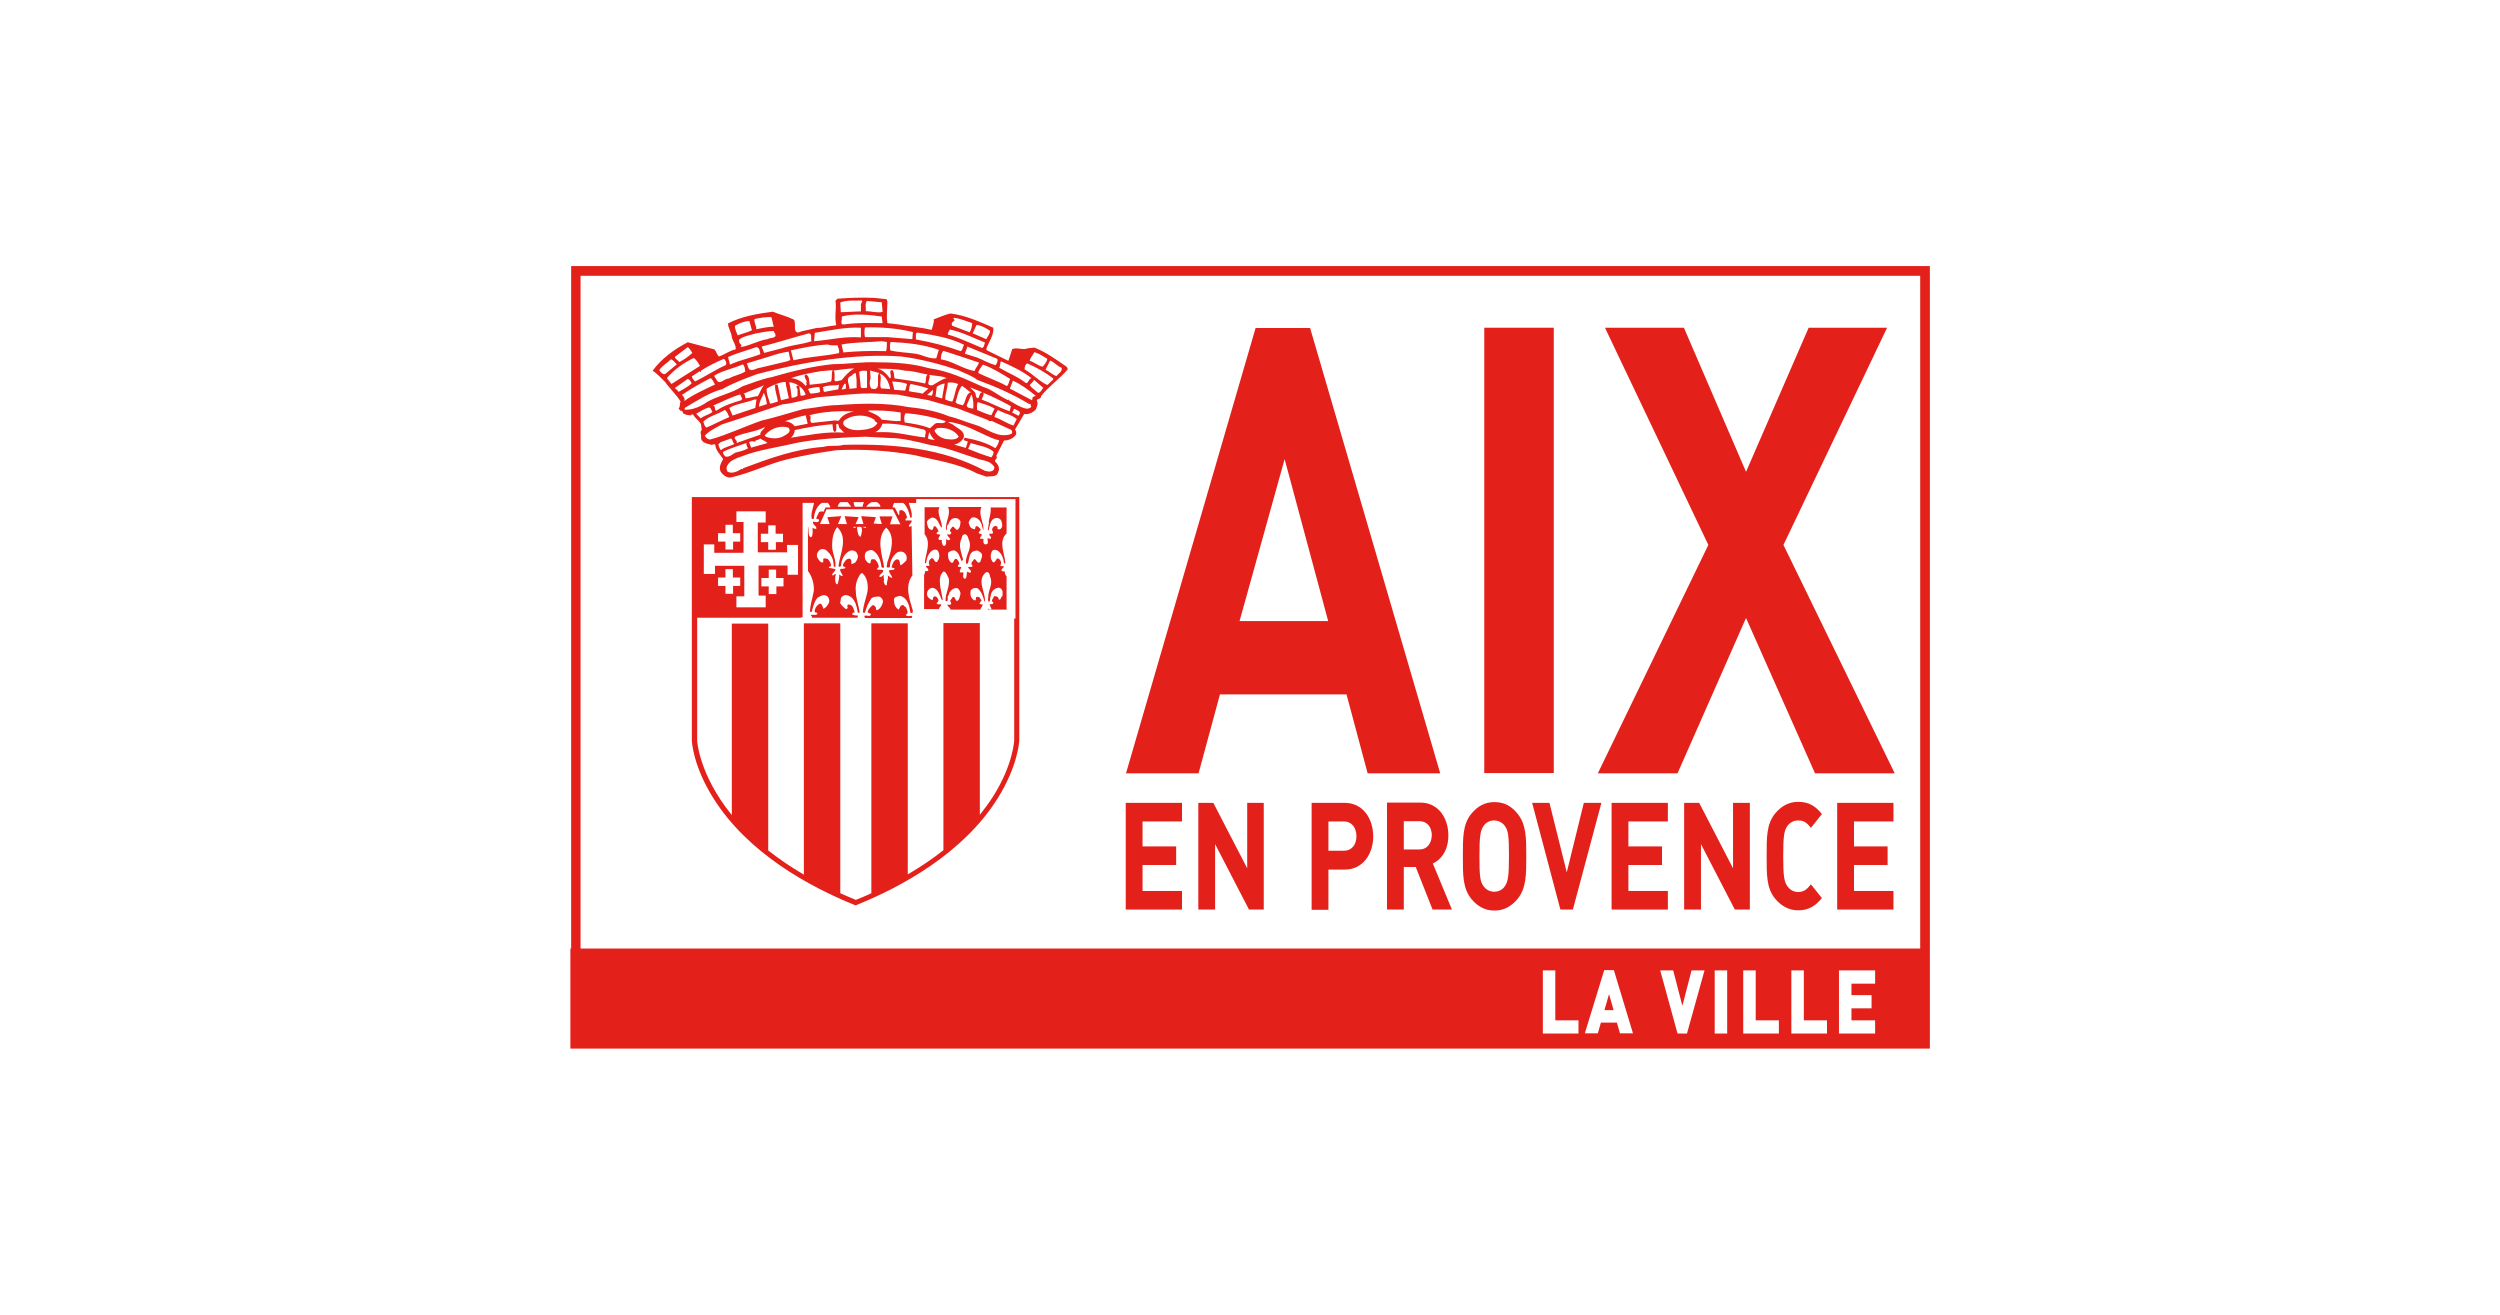 <?xml version="1.0" encoding="UTF-8"?>
<svg xmlns="http://www.w3.org/2000/svg" xmlns:xlink="http://www.w3.org/1999/xlink" version="1.1" id="Calque_1" x="0px" y="0px" width="981.8px" height="516.4px" viewBox="0 0 981.8 516.4" style="enable-background:new 0 0 981.8 516.4;" xml:space="preserve">
<style type="text/css">
	.st0{fill:#E4201B;}
</style>
<g>
	<path class="st0" d="M757.9,104.5H224.3v268h-0.3v39.3h533.9v-9.8h0V104.5z M754.1,108.3v264.2H228V108.3H754.1z M736.4,400.7v5.2   h-14.2v-24.8h14.2v5.2h-9.3v4.5h7.9v5.2h-7.9v4.7H736.4z M708.4,400.7h9.1v5.2h-14v-24.8h4.9V400.7z M641.3,405.8h-5.1l-1.2-4.2   h-6.3l-1.2,4.2h-5.1l7.6-24.8h3.8L641.3,405.8z M652,381.1h5.1l3.6,13.9l3.6-13.9h5.1l-6.9,24.8h-3.7L652,381.1z M673.4,381.1h4.9   v24.8h-4.9V381.1z M684.6,381.1h4.9v19.6h9.1v5.2h-14V381.1z M605.9,381.1h4.9v19.6h9.1v5.2h-14V381.1z"></path>
	<path class="st0" d="M261.2,150c1.8,2.6,4.3,4.8,6.1,7.7c-0.5,0.8,0,2.1-0.8,2.6c0.3,0.5,0.5,1.2,1.3,1c-0.3,0.3,0.8,0.3,0.3,0.8   c0.8,0.8,2.1,1,3.3,1c0-0.3,0.5-0.5,0.8-0.3c0.8,1.5,2.3,2.3,3.1,3.8l0.3,2.3c-1,0.8,0,1.8-0.3,2.8c0,2.3,2.5,2.5,4.1,3   c0.5,0,1.3-0.5,1.5,0c0.2,2.3,2,3.8,3.1,5.6c-0.8,1.5-1.8,3-1,4.9c0.8,1.3,2.5,2.6,4.1,2.3c7.9-1.8,14.8-5.4,22.4-7.2   c6.4-1.5,12.5-2.6,19.1-3.5c10.7-0.5,20.9,0.2,30.8,2c8.1,2,16.8,3.1,24.2,7.1l3.8,1.3c1.8-0.3,4.1,0.3,4.6-1.8   c0.8-1.5,0-3-1.3-4.3c0.3-1,1.3-1.3,0.5-2l3.1-6.1c1.8,0,3.8-0.8,4.8-2.5c0-0.5,0-1.3-0.5-1.8l3.6-6.1c2,0.3,3.6-0.8,4.6-1.8   c0.3-1,1-2.1,0.5-3.1c-0.7-1.3,1.8-0.8,1.5-2.1c3.3-4.1,7.1-6.6,10.4-10.4c0.3-0.5-0.2-1-0.5-1.3c-4.1-2.8-7.9-5.6-12.5-7.4   l-2.6,0.3c-1.8,0.8-4.1-0.5-6.1,0.3c-0.5,1.8-1,3-1.5,4.6l-8.4-4.1l-0.3-0.5c1-2.8,3.1-5.6,2.8-8.4c-5.3-2.3-10.7-4.8-16.8-5.6   c-2.3,0.5-4.3,1.5-6.6,2.3c0.2,1.3-0.5,2.8-0.8,4.1h-0.3c-4.1-1-8.7-1.3-12.8-2.1l-4.3-0.5c-0.5-2.8,0-5.6,0-8.4l-0.3-1l-4.8-0.5   c-5.1-0.3-9.9,0-14.5,0.3l-0.8,0.8c0.5,3.1-0.5,6.4,0.3,9.4l-0.3,0.3c-2.5,0.2-5.1,1-7.4,1l-5.9,1.3c-4.1,2.1-1.8-3.6-3.1-4.6   c-2.6-1.3-5.6-2-8.2-3.1c-5.9,0.8-12.2,1.8-17.6,4.6c0,1.8,1.3,3.3,1.5,5.4c0.3,1.5,1.8,3.3,1.5,4.8c-2.5,0.5-4.1,2-6.6,2.8   c-0.8-0.8-1-2.1-1.8-2.8l-10.4-2.8c-5.4,2.8-10.5,6.6-13.8,11.2C258.1,146.7,259.6,148.5,261.2,150z M266.5,153.9   c-0.5-0.8-1-1-1.5-1.5l5.1-3.6c0.7,0.2,1.3,1,1.5,1.8C270.3,151.8,268.3,152.9,266.5,153.9z M268.3,155.6c0-0.2-0.3-0.2-0.5-0.5   c3.6-2.5,7.4-4.6,11.2-6.6c1,0.5,1.3,1.8,1.8,2.5c-4.1,2-8.4,3.8-12.2,6.6C269.1,157.2,268.8,156.2,268.3,155.6z M280.5,147.5   c3.3-2,7.6-2.8,11.2-4.4c0.8,0.5,0.8,1.8,1,2.8c-2.1,1.3-4.3,1.5-6.6,2.8c-1.5-0.2-3.8,3-4.8,0.2C281,148.5,280.5,148,280.5,147.5z    M275.2,164.3l-1.8-1.8c1.5-0.8,3.3-2.1,5.1-2.5c0.8,0.3,0.8,1,1.3,1.8C278.5,162.8,276.4,163.3,275.2,164.3z M284.6,161   c1,0.5,1.3,1.8,1.8,2.8c-3.1,1.3-5.9,2.8-8.9,4.1c-0.8-0.2-1-1.5-1.3-2.3C278.5,163.3,281.8,162.8,284.6,161z M305.5,157.7   c-1,0.2-2,0.8-3.1,0.8c-0.5-2-1.5-3.8-1.3-5.9c2.3-1.3,5.1-2.6,7.4-2.6c0.2,1.8,0.8,4.1,1.3,6.4l-3.1,0.8l-1.3-6.1   c-0.3,0-0.8-0.3-1,0C304.2,153.4,305.2,155.4,305.5,157.7z M301.2,158.7l-3.1,1c0-2.1,1.3-3.6,1.8-5.4   C300.7,155.4,300.9,157.2,301.2,158.7z M297.6,155.6c-1.5,0-3.1,0.8-4.8,0.8c-0.3-0.5,0-1.5-0.8-1.8l8.1-3.3   C299.1,152.1,298.4,154.4,297.6,155.6z M296.3,156.9h0.8l-0.5,3.3l-8.9,3l-1.3-3C289.2,158.5,293,158.2,296.3,156.9z M291,157.2   c-3.3,1-6.6,2-9.7,4.1c-1-0.3,0-1.8-1.3-2c3.6-1.5,6.9-3.3,10.7-4.4l0.8,1.8L291,157.2z M283.1,176.8c-0.3-0.3-0.8-1.3-1-2.3   l0.8-0.8l4.1-1.5c1,0.3,0.5,1.8,1.5,2.1C286.7,175.3,284.6,175.5,283.1,176.8z M283.9,177.5c2.8-1.5,5.9-2.3,9.2-3.5   c0,0.8,0.2,1.5,0.7,2c-1.5,1-3.3,1.3-5.1,1.8c-1.3,0.8-2.3,1.8-3.8,1.5C284.4,178.8,283.9,178.3,283.9,177.5z M368.1,168.1   c3.5-0.4,7,0.9,8.4,3.4c-0.8,1.2-2.9,1.2-4,1c-2,0-4.5-1.2-5.5-3.3C367.2,168.6,367.8,168.3,368.1,168.1z M367.2,172.7   c-0.8,0-2,0-2.8-0.5l0.5-2.5C365.6,170.7,365.9,172,367.2,172.7z M367.2,166.4l-2,1.8c-3.1-1.3-6.6-1.8-9.9-2.3   c-0.3-1.3-0.3-2.6,0.3-3.6c5.4,0.3,10.7,1.5,15.8,3.1C370.7,166.9,368.4,165.6,367.2,166.4z M362.8,168.7c1.5,0.5,0.3,2,0.5,3.1   c-5.1-0.5-10.7-2.1-16.1-2.1h-3.5c1.3-0.5,2.5-1.8,2.8-3.3C351.9,166.1,357.2,167.4,362.8,168.7z M331.5,165.2c1.8-1.4,4-2,6.2-2   c2,0,3.9,0.5,5.7,1.6c0,0.6,0.6,0.9,0.9,1.1c0.1,0.1,0.3,0.2,0.3,0.2c0,0,0,0-0.1,0.2c-0.9,1.5-2.6,2-4.2,2.3   c-2.9,0.5-6.6,0.7-8.7-1.4C331,166.7,331,165.8,331.5,165.2z M353.7,165.3c-2,0.3-4.8-0.3-7.4-0.5c-1.5-2-3.6-2.5-5.3-3.3l0.2-0.3   c4.6,0,7.7,0,12.5,0.8V165.3z M329.5,165.1c-0.8,0.3-1,0-1.5,0l-9.2,1c-1.3-0.7,0.3-2.5-1-3c5.3-1.5,11.7-1.8,17.6-1.5   C333,162,330.7,163,329.5,165.1z M326.9,166.6c0.3,1.3,0,2.6,1,3.1c0.8-0.5,0.5-2,0.5-3.1c1.3-0.5,0.8,1,1.3,1.5l1.8,1.8   c-7.1-0.5-14,1-20.9,2c0.7-0.5,1.5-1.8,1.5-3C316.7,167.9,322.3,166.9,326.9,166.6z M300.8,170.5c1.6-1.8,4.2-2.9,6.6-2.9   c0.8,0,1.6,0.1,2.3,0.4l0.4,0.8c0.1,1-0.7,1.5-1.9,2.2c-0.3,0.2-0.5,0.3-0.7,0.4c-1.8,0.9-4.2,1-6.5,0.2c-0.3-0.1-0.6-0.4-0.7-0.6   C300.4,171,300.4,170.8,300.8,170.5z M301.4,174l-6.4,1.8l-0.8-2.1c0.5-0.5,1.5-0.5,2.3-0.2c0.3-1,1.5-0.5,2-1.3   C299.6,173,300.7,173.2,301.4,174z M312.1,167.4c-1-1.3-2.3-1.8-3.8-2c2.6-0.8,5.4-1.8,8.1-2.3l0.8,3.3L312.1,167.4z M298.6,170.7   l-9.4,3.3c0.8-1-1.3-1.5-0.5-2.5c4.1-1.8,7.9-1.8,11.7-3.8C300.1,168.7,298.4,169.4,298.6,170.7z M388.3,185.2l-1.5-0.3   c-16.6-8.9-35.4-10.7-55.5-10.2c-2.8,0.8-5.6,0-7.9,0.8c-11.2,0.8-21.4,4.6-31.6,8.4c0,1-0.3-0.3-1,0.5c-1.3,0.8-3.5,1.8-5.1,0.8   c-0.5-0.8-0.5-1.8,0-2.5c1-1.8,3.1-2.6,5.1-3.3c7.1-2.8,15-3.8,22.7-5.6c8.1-1.5,17.1-2,26.3-2.3l9.4,0.5c5.4,0,10.9,1.5,16.3,2.8   c6.6,1,12.7,3.6,19.1,5.6c2.1,0.5,4.6,0.8,5.9,3C390.6,184.7,389.6,185.2,388.3,185.2z M380.2,176.3l1-2.3c3.1,1,6.4,1.3,8.9,3.3   c0.3,0.7-0.3,1.8-0.8,2.3C386,178.6,383.2,177.5,380.2,176.3z M390.9,176c-3.8-2.3-7.9-3.3-12-4.1c-0.3,0.3-0.5,0.8-0.3,1l1.5,0.5   l-0.8,2.5l-4.6-1.3c1.3-0.2,3.1-1.3,3.8-2.8c0.5-2.8-2.8-3.6-4.3-5.1l-1.8-0.8l0.3-0.2c6.1,0.7,11.5,4.1,16.8,6.3   c1,0.3,1.8,0.8,2.8,0.8C392.4,174,391.4,175.3,390.9,176z M397.2,170.4c-5.4,2-9.7-2.3-14.3-3.6c-3.6-1-6.6-2.5-10.2-3.3   c-4.8-2-10.4-3.1-15.8-3.6c-8.9-1.8-18.9-1.5-28.3-0.8c-4.1,0-8.9,1.2-13,1.5c-5.4,1.5-11,3.3-16.6,4.6c-6.6,2.3-13.5,5.6-20.1,7.4   c-1,0-1.8-0.8-2.1-1.5c1.8-2,4.4-3.1,6.6-4.4c7.9-2.5,16-5.3,23.9-7.9c4.9-0.5,9.2-2,13.8-2.8c7.4-0.5,13.7-1.5,21.1-1.5l10.7,0.5   c3.6,0.8,7.7,1.5,11.5,2.1l11.7,3.3l12,4.6c0.3,0.8,1.3,0,1.8,0.5l7.2,3.3C397.5,169.2,397.7,169.9,397.2,170.4z M330.5,149.3   c-0.7,0-2.5,1-2.8,0c0-1.2,0.3-2.8-0.3-3.8c2.8-0.3,5.6-0.8,8.1-0.8C333.5,145.7,332,147.5,330.5,149.3z M336.1,146.5l0.3,2.8v3.1   l-2.8,0.3c0-1.8-1.8-4.3,0.8-5.1C334.8,147,335.5,146.5,336.1,146.5z M332.3,152.6c-0.5,0-1,0.5-1.8,0.3c0.3-0.8,0.8-1.8,1.3-2.3   C332.5,150.8,332,152.1,332.3,152.6z M329.5,151.1l-0.3,1.8l-5.4,1c-0.7-0.3-0.2-1.3-0.7-1.8C324.9,151.1,327.4,151.6,329.5,151.1z    M326.4,149.8c-2.6,0.8-5.6,1-8.4,1.3c-0.3-1.5,0-3.3-1.5-4.1c-1.3,0.8,0.3,2,0.3,3c-0.5,0.5,0.5,1.3-0.5,1.5   c-1.3-1.8-3.5-2.8-5.6-3c3.5-1.3,7.9-2.1,12-2.8c1.5,0,2.8-0.3,4.3-0.3C326.4,146.5,326.9,148.5,326.4,149.8z M322.1,153.9   c-0.7,0.5-2.5,0.5-3.6,0.7c-0.8-0.2-0.5-1.2-1.3-1.8c1.3-0.5,3.1-0.8,4.6-0.8L322.1,153.9z M313.9,151.6L313.9,151.6   c1.2,0.9,2,2,2.5,3.3c-0.5,0.5-1.3,0.5-2,0.5L313.9,151.6c-0.1,0-0.2-0.1-0.3-0.1c-0.3-0.1-0.6,0-0.7,0.1c-0.5,0.5,0.5,1,0.3,1.8v2   c-0.5,0.5-1.5,0.8-2.3,0.8c-0.2-2-0.5-4.3-1-6.1c1.4,0.1,2.7,0.6,3.8,1.4C313.7,151.5,313.8,151.5,313.9,151.6z M337.4,146   c0.8-0.5,2-0.5,3.1-0.3v6.6c-1,0-2.5,0.5-2.5-0.5C337.9,149.8,337.6,148,337.4,146z M341.7,145.5l3.6,1c-1.5,1.5,1.3,7.4-3.1,6.1   c-0.8-1-0.8-2.8-0.3-4.1L341.7,145.5z M364.9,147.2c2.3,0.5,4.8,0.3,6.9,1.3c-1.5,0.2-3.8,1.8-5.6,2.8   C362.8,151.6,365.9,148.5,364.9,147.2z M385.5,156.9c0.3-1,1.3-2.1,0.5-2.8c-1.3-0.3-1.3,1.5-1.8,2.3c-1.3,0-0.7-1.8-1.5-2.5   l-1.8-1.8c5.6,2.1,11,4.6,16.1,7.4l-0.5,2C392.9,160.3,389.1,158.2,385.5,156.9z M390.6,160.5l-1.3,2.6c-1.8-0.5-3.8-1.3-5.6-2.1   c0-0.7-0.2-2.3,0.3-3.1C386.3,158.7,388.6,159.2,390.6,160.5z M382.2,160.5c-0.8-0.2-2.8-0.2-2.5-1.5l1.8-4.1   C382.2,156.4,382.4,158.7,382.2,160.5z M381.2,154.1c-2,0.5-1.8,3.6-3.1,5.1c-1-0.5-2.3-0.3-2.8-1.3c0.7-2.3,1-4.6,2.5-6.4   C378.9,152.3,379.9,153.1,381.2,154.1z M374,157.7c-1,0-1.8-0.5-2.8-0.8c0-2.3,1-4.6,1-6.6c1.3-0.3,2.8,0,4.1,0.5   C375.1,152.9,375.1,155.4,374,157.7z M371,150.6c-0.3,2-0.8,4.1-1,5.9l-2.6-0.8l0.5-3.8C368.7,151.3,369.7,150.8,371,150.6z    M366.4,153.1c0,0.5,0,1.5-0.5,2.3l-1.8-0.3L366.4,153.1z M364.6,152.6l-2.3,2c-1.5-0.5-3.6-0.5-5.4-1c0.3-0.8,0-2.1,0.8-2.8   C360,151.3,362.6,151.8,364.6,152.6z M363.3,150.6c-3.6-0.8-8.1-1.5-12-2c-0.3-1,0-2.8-1-3.3c-1.3,0.3-0.3,1.8-0.5,2.5   c0.2,0.3,0,0.5-0.3,0.8c-1.3-1.8-3.1-3.6-5.1-3.8c3.8,0,7.6,0,11.2,0.8c2.8,0,5.9,1,8.7,1.5C363.3,147.8,363.9,149.5,363.3,150.6z    M356.2,150.8l-0.7,2.6l-4.3-0.3l-0.8-3.3C352.4,150,354.4,150,356.2,150.8z M345.5,146.7c2.5,1,3.6,3.6,4.1,6.1l-3.6-0.3   C345.2,150.8,346.5,148.5,345.5,146.7z M398,167.1c-2.5-0.7-4.8-2.5-7.4-3.3c0-1,0.8-2,1.3-2.8c2.6,1.5,5.4,1.8,7.4,3.6L398,167.1z    M400.3,162.8l-0.3,0.5l-2.5-1.3l0.8-1.5C399,161,401.3,161.5,400.3,162.8z M403.1,160.5c-2.5-0.5-4.6-2-6.9-3.3   c0-0.8-0.5,0.3-0.8-0.3c-3.3-1.5-6.1-4.1-9.2-4.9c-6.9-3.1-13.8-6.4-21.4-7.4c-6.4-1.8-12.7-2.3-19.9-2.3   c-6.4-0.3-11.7,0.7-17.6,0.7c-8.1,0.8-16.3,2.8-24.2,5.1c-3.8,0.7-7.6,2.3-11.5,3.6c-4.3,2.8-9.4,3.6-13.8,6.1   c-2.5,1.8-5.9,3.3-8.9,3.1v-0.7c4.8-2.8,9.7-6.1,14.8-7.4c4.6-2.6,8.9-4.1,13.7-5.9c18.1-4.8,38.5-8.2,56.6-6.9   c7.6,1,15.3,3,22.4,5.4c2.6,1.3,5.1,2,7.4,3.8c7.1,2.6,14,5.6,20.4,9.5c0.8-0.5,0.3,0.5,0.8,0.8   C404.9,160.3,403.9,160.5,403.1,160.5z M293.3,142.7l9.2-2.8c2.3-0.8,4.8-1.5,7.2-1.8l0.7,3.3l-1.3,0.5l-10.5,2.5   c-1.5,0-4.1,2.3-4.8-0.3L293.3,142.7z M310.6,137.6c4.6-1,9.9-2.1,14.5-2.3c1.3,0.5,2.3,0.3,3.8,0.3c0.3,1,1,2.3,0.5,3.1   c-6.4,1.3-11.5,1.3-17.8,2.8L310.6,137.6z M330.5,135.3c5.1-1,10.5-0.8,15.8-1.3l2,0.3c0,1,0,2.6-0.3,3.6c-5.9-0.2-11.5,0-16.8,0.5   L330.5,135.3z M349.8,134.3c6.6,0.3,13,1,18.9,3.1l-1,3.3c-2.8,0.3-5.3-1.3-8.2-1.8c-3.6-0.5-6.6-0.5-9.9-1.3   C349.6,136.6,349.3,135.3,349.8,134.3z M382.7,145.7c-4.6-0.8-8.4-3.8-13.2-4.6c0-1,0.2-2.6,1-3.3c4.3,1.3,9.4,3.1,14,4.6   C384.2,143.4,383.2,144.4,382.7,145.7z M386,143.2c3.8,1.3,7.4,3.6,10.7,5.6c-0.5,1-0.5,2.3-1.3,2.8c-3.6-2-7.6-3.3-11.2-5.1   C384.2,145.5,385.3,144.2,386,143.2z M405.6,155.9l-0.3,1.3l-8.7-4.6l1.2-3.1c3.3,1.5,6.1,3.6,8.9,5.9   C406.9,155.6,406.2,155.6,405.6,155.9z M407.2,153.9c-1-1-2-1.5-2.8-2.6c0.5-0.8,1.2-1.1,1.7-2.1l3.6,3.1   C409.2,152.9,408.2,155.1,407.2,153.9z M416.9,144.4c0.5,1.5-1.3,2.3-2,3.3c-1.6-0.5-2.8-1.8-4.3-2.5l1.8-3.6   C414.1,142.2,415.3,143.9,416.9,144.4z M406.2,138.3c1.8,0.5,3.3,1.5,5.1,2.6c-0.2,1.3-1,2.1-1.8,3.1c-1.8-0.3-3.3-1.8-5.1-2.3   C404.6,140.4,405.6,139.6,406.2,138.3z M403.4,142.7c3.5,1.5,7.1,3.5,10.2,5.9v0.5l-2.3,2.1c-3.3-1.5-5.6-4.3-8.9-6.1   C402.3,144.2,402.6,143.2,403.4,142.7z M393.1,141.9c4.1,1.8,8.4,3.8,12,6.6c-1.3,0.2-1.3,3-2.8,1.5c-3-2.3-6.6-3.6-9.9-5.6   C392.9,143.7,392.7,142.4,393.1,141.9z M391.6,140.9c0.5,1-0.3,1.8-0.5,2.5c-2.5-0.5-4.8-2-7.4-3l-4.8-1.5c0.3-1,0.8-1.8,1-2.8   L391.6,140.9z M383.5,127.6c2,0.2,3.8,1.3,5.3,2.3c0,1.3-1,2.3-1.5,3.3l-5.3-2.3L383.5,127.6z M374.6,126.1c0.8-0.8-0.5-0.5,0-1.3   c2.6,0.3,4.8,1.3,7.2,2.1c0,1-0.3,2.5-1,3.6c-2.3-0.8-4.6-1.8-6.9-2.6C373.5,127.1,374,126.4,374.6,126.1z M373,129.4   c4.9,1,9.2,3.3,13.8,5.1c-0.2,0.8-0.5,2.6-1.5,2c-4.4-1.8-8.4-3.8-13-5.1C372,130.7,372.8,130.2,373,129.4z M359.8,130.9l0.5-0.3   c6.4,1,12.7,2,18.3,4.8c-0.5,0.8-0.5,2.1-1.3,2.5c-5.6-2-11.5-3.5-17.6-4.6V130.9z M358.5,130.4l-0.2,2.8l-9.7-0.8h-8.9   c-0.3-1.3-0.3-2.5,0-3.8C345.8,128.4,352.4,128.9,358.5,130.4z M340.4,118.2l5.9,0.5l0.3,3.8c-2.1,0.5-4.3-0.3-6.6-0.3   C340.2,121,339.6,119.5,340.4,118.2z M346.3,124.3l0.3,2.6c-5.6,0-9.4-0.3-15,0.5c-2,0.3-0.8-1.8-1-2.8v-0.3   C335.3,123,341.4,123.6,346.3,124.3z M338.4,118c0.5,0.5-0.3,1-0.3,1.5v2.8c-2.6,0-5.4,0.3-7.9,0.3l-0.2-3.8   C332.7,117.7,335.8,118.2,338.4,118z M320,130.7c6.4-1,12-2.3,18.1-2v3.8c-6.6-0.5-12,1-18.4,1.5L320,130.7z M317.7,130.9   c1.5,0.3,0.5,2,1,3.1c-3.8,1.3-7.9,1.5-11.7,2.8l-6.9,1.8l-1-2.5C305.5,134.5,311.6,132.5,317.7,130.9z M301.4,133.2   c-3.6,0.5-6.9,2.6-10.5,3.1l0.3-0.8c-0.8-0.5-1-1.3-1-2c1.5-1.5,4.3-1.8,6.4-2.5c2.5-0.5,4.9-1,7.4-1c-0.3,0.5,0.5,0.8,0.5,1.3   C305,133,302.4,132.5,301.4,133.2z M296.3,125.3c2.1-0.5,4.3-0.8,6.6-0.8c0.5,1.3,0.5,2.5,1,3.8c-2.3,0-4.3,0.5-6.9,1   C297.1,127.9,296.1,126.9,296.3,125.3z M288.7,127.9c1.8-1,3.6-1.8,5.6-1.8l1,3.6c-1.5,0.8-3.8,1.3-5.6,2   C289.2,130.4,288.4,128.9,288.7,127.9z M297.1,136.3c1.3,0.3,1.3,1.8,1.5,2.8c-3.8,1.5-8.1,2.3-11.9,4.1l-0.8-3   C289.5,138.6,293.5,137.6,297.1,136.3z M275.4,145.5c2.8-1.8,5.9-3.3,8.9-4.6c0.5,0.5,1.3,1.5,0.7,2.5c-4.1,1.8-7.9,4.4-12,6.4   c-0.5-0.3-1.3-1.5-1.3-2l3.1-2l0.5,0.3V145.5z M274.9,143.7l-11.2,7.1l-1.8-2.3c2.8-3.3,6.4-5.9,10.5-7.9   C273.4,141.1,274.1,142.4,274.9,143.7z M270.1,136.3c0.7,0.5,1.3,1.5,1.8,2.3c-1.5,1.5-3.3,2.6-5.1,3.6c-0.5-0.8-1.5-1-1.8-2   L270.1,136.3z M263.5,141.1c1,0.3,1.5,1.3,2.3,2l-4.6,3.8c-1,0.2-1.8-0.8-2.3-1.5C259.9,143.7,261.9,142.7,263.5,141.1z"></path>
	<path class="st0" d="M479.1,272.7h49.7l8.3,31h28.5l-51.1-174.9h-21.4l-50.9,174.9h28.5L479.1,272.7z M504.5,180.3l17.1,63.6h-34.8   L504.5,180.3z"></path>
	<rect x="582.9" y="128.7" class="st0" width="27.3" height="174.9"></rect>
	<polygon class="st0" points="658.8,303.7 685.7,242.7 712.8,303.7 744.1,303.7 700.4,214 741.1,128.7 710.3,128.7 685.7,185.3    661.3,128.7 630.3,128.7 670.9,214 627.5,303.7  "></polygon>
	<polygon class="st0" points="464.2,349.9 448.7,349.9 448.7,339.7 461.9,339.7 461.9,332.4 448.7,332.4 448.7,322.6 464.2,322.6    464.2,315.3 442.1,315.3 442.1,357.2 464.2,357.2  "></polygon>
	<polygon class="st0" points="489.8,341 476.5,315.3 470.6,315.3 470.6,357.2 477.2,357.2 477.2,331.5 490.5,357.2 496.3,357.2    496.3,315.3 489.8,315.3  "></polygon>
	<path class="st0" d="M528.1,315.3h-13v42h6.6v-15.8h6.5c6.9,0,11.1-6,11.1-13.1C539.2,321.2,535.1,315.3,528.1,315.3z M527.8,334.1   h-6.1v-11.5h6.1c3,0,4.9,2.4,4.9,5.8C532.7,331.8,530.8,334.1,527.8,334.1z"></path>
	<path class="st0" d="M568.8,328.1c0-7-4.1-12.9-10.9-12.9h-13.2v42h6.6v-16.7h4.7l6.6,16.7h7.6l-7.5-18.1   C565.9,337.7,568.8,334,568.8,328.1z M557.5,333.6h-6.2v-11.1h6.2c2.9,0,4.8,2.3,4.8,5.5C562.2,331.3,560.4,333.6,557.5,333.6z"></path>
	<path class="st0" d="M577.8,353c2.4,2.9,5.3,4.6,9.1,4.6s6.7-1.7,9.1-4.6c3.4-4.2,3.4-9.5,3.4-16.7c0-7.2,0-12.5-3.4-16.7   c-2.4-3-5.2-4.6-9.1-4.6s-6.7,1.7-9.1,4.6c-3.4,4.2-3.3,9.5-3.3,16.7C574.5,343.5,574.4,348.7,577.8,353z M582.6,324.4   c0.9-1.4,2.5-2.2,4.2-2.2s3.3,0.9,4.2,2.2c1.3,1.8,1.6,3.7,1.6,11.8c0,8.1-0.4,10-1.6,11.8c-0.9,1.4-2.4,2.2-4.2,2.2   s-3.3-0.9-4.2-2.2c-1.3-1.8-1.6-3.7-1.6-11.8C581,328.2,581.4,326.2,582.6,324.4z"></path>
	<polygon class="st0" points="601.7,315.3 612.8,357.2 617.7,357.2 628.9,315.3 622,315.3 615.3,342.6 608.5,315.3  "></polygon>
	<polygon class="st0" points="632.9,357.2 655,357.2 655,349.9 639.5,349.9 639.5,339.7 652.7,339.7 652.7,332.4 639.5,332.4    639.5,322.6 655,322.6 655,315.3 632.9,315.3  "></polygon>
	<polygon class="st0" points="680.6,341 667.3,315.3 661.4,315.3 661.4,357.2 668,357.2 668,331.5 681.3,357.2 687.2,357.2    687.2,315.3 680.6,315.3  "></polygon>
	<path class="st0" d="M706.2,322.2c2.4,0,3.5,1.1,5,2.9l4.3-5.4c-2.4-3-5-4.8-9.3-4.8c-3.7,0-6.7,1.7-9.1,4.6   c-3.4,4.2-3.3,9.5-3.3,16.7c0,7.3-0.1,12.5,3.3,16.7c2.4,2.9,5.4,4.6,9.1,4.6c4.3,0,6.9-1.9,9.3-4.8l-4.3-5.4c-1.5,1.8-2.6,3-5,3   c-1.8,0-3.2-0.8-4.2-2.2c-1.3-1.8-1.7-3.8-1.7-11.9c0-8.1,0.4-10.1,1.7-11.9C703,323,704.4,322.2,706.2,322.2z"></path>
	<polygon class="st0" points="721.5,357.2 743.6,357.2 743.6,349.9 728.1,349.9 728.1,339.7 741.3,339.7 741.3,332.4 728.1,332.4    728.1,322.6 743.6,322.6 743.6,315.3 721.5,315.3  "></polygon>
	<path class="st0" d="M271.7,290.7c0,0.4,0.4,10.1,8.6,23c13.5,21.4,37.5,34.5,55.3,41.7l0.2,0.1h0.4l0.2-0.1   c17.8-7.2,41.8-20.3,55.3-41.7c8.1-12.9,8.6-22.6,8.6-23v-95.5H271.7L271.7,290.7z M398.8,195.8v47.1h-0.5l0,47.8   c0,0.1-0.4,9.6-8.3,22.1c-1.6,2.5-3.4,4.9-5.2,7.2v-75.3h-14.3v89.2c-4.5,3.6-9.3,6.7-14,9.5v-98.6h-14.3v106   c-2.1,1-4.1,1.8-6.1,2.6c-2.1-0.9-4.1-1.7-6.1-2.6v-106h-14.3v98.7c-5.3-3.1-9.9-6.3-14-9.5v-89.1h-14.3v75.2   c-12.8-15.8-13.6-28.9-13.6-29.1v-48.4h40.6l0.8-0.3v-44.8h4.5c-0.4,2.1-1.4,4.2-0.9,6.3h0.8c0.2-2.4,1-5,3.2-6.3h2.3   c0.5,0.5,0.8,1.1,1,1.8h-1.9l-0.8,1.7c-0.5-0.2-1.2-0.3-1.8,0.2c-0.2,0.8-1,1.5-1,2.6c0.5,0,1.3,0,1,0.8c-0.2,0.8-1.5,0.3-2.3,0.3   c-0.3,1.3,1.5,1.5,1.3,2.8c-0.5,0-1,0-1.5-0.5c0,1,0.3,2.8-0.5,3.8c-1.5-0.2-0.8-2.8-1.3-4.4c0,5.6,0,12,0,17.6   c1.5,2,2.5,4.9,2.3,7.9c-0.5,2.8-1.5,5.6-1.5,8.2h0.7c0.5-2.1,1-4.1,2.3-5.6c1.3-0.7,2.5-1.5,3.8-0.5c0.8,0.7,1,2,0.5,2.8   c-0.5,1-1.3,1.8-2,2.1c-0.3-0.8-0.5-1.8-1.3-2.1c-1,0.5-1.8,1.3-2,2.3c-0.3,0.5-0.3,1.5,0.8,1.3c0.5,1.5-2.1,0.5-2.5,1   c0.3,0.2,0.5,0.5,0.5,1h17.8l0.3-0.8c-0.5-0.2-1.8,0-2.3-0.5c0-0.8,0.8-0.8,1-0.8c-0.5-1.3-0.7-3.1-2.5-3.1c-0.5,0-0.5,0.8-0.3,1.3   c-0.2,0.3-0.2,0.5-0.7,0.5c-1-0.8-1.8-1.5-2.3-2.5c0.5-0.8,0-2.1,1-2.5c1-1,2.6-0.3,3.6,0.5c1.3,1.3,2,3.3,2.3,5.4   c-0.2,0.5,0.5,0.7,0.8,0.5c-0.3-2.8-1.5-5.6-1.5-8.4c-0.3-2.6,0.5-5.1,2.1-7.1h0.5c2,1.8,2.3,4.8,2,7.1c-0.5,2.8-1.8,5.6-1.8,8.4   h0.8c0.5-2,1.3-3.8,2.5-5.6c0.8-0.7,2.1-0.7,3.1-0.7c0.8,0.2,1.5,1.2,1.5,2c-0.3,1.3-1,2.8-2.3,3.3c-0.5,0.2-0.5-0.5-0.5-1   c-0.3-0.3-0.8-1.3-1.5-0.8c-0.8,0.8-1.5,1.5-1.8,2.6c0.3,0.5,1.3,0.2,1.3,1c-0.3,1-1.8,0-2.6,0.5l0.3,0.8H358l0.3-0.8   c-0.5-0.2-2.3,0.5-2.6-0.5c1.5-0.5,0.3-2.3,0-3c-0.5-0.2-0.7-0.5-1-0.8c-1.3,0-1.3,1.3-1.8,1.8c-1.3-0.8-1.8-2.1-1.8-3.6   c-0.3-1.5,1.5-1.5,2.3-1.8c3.1,0.7,3.8,4.1,4.1,6.6l0.8,0.2l0.2-1c-1.3-4.4-3.3-9.7-0.2-13.8l-0.3-19.4l-1,0.3   c-0.3-1,1.3-1.5,1-2.5h-2.3c-0.5-0.5,0.5-0.8,0.5-1.3c-0.3-1-0.7-2.5-2.3-2.8c-1.4,0-0.2,1.8-1,2l-1.5-3h-0.8   c0-0.6,0.2-1.3,0.6-1.8h3.5c1.7,1.4,2.3,3.8,2.8,5.8h0.5c0.4-1.9-0.6-3.9-1.1-5.8h2.9v-1.5H398.8z M297.9,222.2v11.7h2.8v4.6h-11.5   v-4.3h3.1v-12h-11.5v3.2h-4.4v-11.6h4.1v3.3H292V205h-2.8v-4.2h11.5v4.4h-3.1v11.7h11.5V214h4.3v11.7h-4.1v-3.6H297.9z M299,230.3   V227h2.9v-3.3h2.9v3.3h2.9v3.3h-2.8v3h-3v-3H299z M282,230.1v-3.3h2.9v-3.3h2.9v3.3h2.9v3.3h-2.8v3.1h-3v-3.1H282z M290.7,209.4   v3.3h-2.8v3.1h-3v-3.1H282v-3.3h2.9v-3.3h2.9v3.3H290.7z M307.5,209.6v3.3h-2.8v3h-3v-3h-2.9v-3.3h2.9v-3.3h2.9v3.3H307.5z    M332.9,197.2c0.5,0.5,0.9,1.3,1.4,1.8H329c0.1-0.7,0.5-1.3,1-1.8H332.9z M344.4,197.2c0.6,0.4,1.3,1,1.4,1.8h-5.6   c0.5-0.7,1.2-1.4,2.1-1.8H344.4z M351.1,223.7l-2,0.3c0,1,1,1.8,1.3,2.8c-0.7,0.3-1-0.5-1.8-0.8c0.5,1-0.5,2.5-0.3,3.8   c-1,0.3-1-1-1.3-1.5c0.5-0.7-0.3-1.8,0.2-2.5c-0.5,0-0.7,0.8-1.8,0.8c-0.3-1,1.5-1.5,1.5-2.6c-0.8-0.5-2.1,0-2.6-0.5l0.8-0.8   c0-1.3-0.8-2.3-1.5-3c-0.5,0-1.3-0.3-1.5,0.2l-0.3,1.3c-0.8,0.3-1.5-0.8-2-1.5c-0.3-1-0.3-2.3,0.5-3.1c1-0.5,2-1,3.1,0   c1.8,1.5,2.5,3.8,2.8,6.1c0.3,0.3,0.8,0.5,1,0c-0.7-4.8-3.3-11.2,0.8-15.5c3.8,3.3,2,9.4,0.5,13.5l-0.3,2c0.3,0.3,1.3,0.3,1.3-0.2   c0-2.1,1-3.8,2.3-5.1c0.8-0.8,2-1,3.1-0.5c1,0.7,1.5,1.8,1,3.3c-0.7,0.5-1.3,1.5-2.3,1.8c-0.3-0.8,0-2.6-1.5-2.3   c-1.3,0.5-1.5,1.8-2,3C350.3,223.2,351.9,222.9,351.1,223.7z M338.1,210.5c-0.2,0.8-0.8-0.3-1-0.5c-0.2-0.9-0.7-2.1-0.4-3.1h1.5   C338.8,207.9,338.4,209.3,338.1,210.5z M333.5,219.4c-1.3,0-1.8,1.3-2.3,2c-0.5,1,0.3,1.3,0.8,1.3c0,1-1.5,0.5-2,0.8   c-0.3,0.8,0.7,1.8,1,2.6c-0.5,0.3-1-0.2-1.5-0.5c0.3,1-0.3,2.6-0.5,3.8c-0.8,0.3-1-1-1-1.8c0-0.8,0-1.5,0.3-2.1   c-0.5-0.5-1,1-1.5,0.3c0-0.8,1.3-1.3,1.3-2.3l-2.5-0.5c-0.3-0.5,0.5-0.5,0.8-0.7c0-1-0.5-1.8-1.3-2.8c-0.5,0-1.3-0.5-1.8,0v1.3   c-1,0.5-1.8-1-2.3-1.8c-0.5-1,0-2.3,1-3.1c1-0.5,2.3-0.3,3.1,0.8c1.5,1.3,2.3,3.3,2.3,5.4c0,0.5,0.2,0.5,0.7,0.5   c0.3-3.1-1.5-5.6-1.3-8.7c0-2.5,0.5-5.1,2-6.9h0c4.5,4.4,1,10.5,0.5,15.3c0.3,0.5,0.5,0.3,1,0c0-2.6,1.5-5.3,3.8-6.1   c1-0.2,2.3,0.3,2.5,1.3c0.8,1,0,2.5-0.8,3.5c-0.5,0-1,0.8-1.5,0.3C334.5,220.4,334.3,219.4,333.5,219.4z M353.6,205.9h-4.1l1-3.1   h-5.1l0.9,3l-3.2-0.2l0.9-2.5l-5.8-0.4l0.9,3.1h-3.1l1.2-2.7l-5.5-0.4l0.9,3.1h-3.5l1.3-3.1l-5.5,0.4l0.9,2.7h-3.8l2.6-5.8h26   L353.6,205.9z M336.4,206.9c-0.4,0.3-0.8,0.6-1.3,0.2c0-0.1,0-0.2,0-0.2H336.4z M340.1,206.9c0,0.2-0.1,0.4-0.2,0.5   c-0.3-0.2-0.8-0.3-1.3-0.5H340.1z M338.8,199h-3.1c-0.1-0.4-0.4-0.8-0.4-1.3c0-0.2,0-0.3-0.1-0.5h4.1   C339,197.8,338.8,198.4,338.8,199z"></path>
	<path class="st0" d="M371.7,239.4h0.1c0,0-0.1-0.1-0.1-0.1V239.4z"></path>
	<path class="st0" d="M388.1,239l-0.1,0.4h7.3v-13.1c-0.8-0.7-0.7-1.9-0.7-1.9h-0.8c-1.3-0.5,0.2-1.3,0.5-1.8c-0.3-0.5-1,0-1.5-0.5   c0.7-1,0.2-2.3-0.8-2.8c-0.8,0-0.8,0.8-1.3,1.3c-1,0.8-1-0.5-1.5-1c-0.2-1-0.2-2.3,0.5-3.3c0.8-0.8,2-0.2,2.6,0.3   c1.3,1.3,1.8,2.8,2,4.6c0.3,0.3,0.5,0,0.5-0.3c-0.3-3.6-2.8-8.4,0.5-11.4v-10.2H389c0,0.2,0.1,0.4,0.1,0.5c0,2-0.5,3.5-0.8,4.9   c0.3,1.3-0.7,3-0.2,3.8c0.8-1.8,0.5-4.6,3.1-5.1c0.8,0,1.5,0.2,2,1c0.3,1,0.8,2.3-0.2,3.3c-0.5,0.3-1.3,0.3-1.3-0.3   c0.2-0.8-0.5-0.8-0.8-0.8c-0.8,0-1.3,0.8-1.3,1.5c0.2,0.5,0.8,1.5-0.2,1.5h-0.8c-0.5,0.8,1,1,0.5,2l-1.3-0.2c0,0.8,0.5,2.1-0.3,2.3   c-0.8,0.3-1.3-0.2-1.3-0.8v-1.3H385c-0.5-0.7,0.8-1,0.5-1.8l-1-0.3c-0.5-1,1-0.8,0.5-1.8c-0.5-0.5-1-1.3-1.8-1c-0.3,0.5,0,1.5-1,1   c-1.3-0.3-1.5-1.5-1.8-2.5c0.3-0.8,0.8-1.8,1.5-2c1.5-0.3,2.8,1,3.3,2c0.5,1,0.5,2,1,3.1c0.3-3.1-2.1-5.9-0.8-9.2c0,0,0,0,0,0   h-13.1l0.3,0.8c0.5,3.1-1.5,5.1-1,8.4c0.8-0.5-0.2-1.8,0.8-2.3c0.3-1,1-2.3,2.3-2.5c1-0.2,2,0.2,2.5,1.3c0,1.3-0.3,2.8-1.3,3.3   c-0.7,0-1-1.3-1.8-1.3c-0.5,0.8-1.8,1.5-0.5,2.3c0,0.5-0.3,0.5-0.5,0.8c-0.5,0.2-0.8-0.3-1,0c-0.5,0.8,2.3,1.8,0.3,2.3l-0.8-0.5   c-0.2,0.8,0.3,1.8-0.5,2.6c-1,0.5-1-1-1.3-1.5c0.5-1.5-1,0-1.3-1.3l0.8-1.5l-1.5-0.3c0-0.5,0.3-0.8,0.8-1c-0.3-0.8-0.8-1.8-1.5-2.1   c-1,0.3-0.2,1.5-1.3,1.5c-1.5-0.3-1.5-1.8-1.8-2.8c0-1,1-1.5,1.8-2c2.3-0.3,2.8,2.3,3.8,3.8h0.3c0-2.5-1.5-4.3-1.3-6.9   c0.1-0.3,0.2-0.7,0.4-1h-5.9v10.6c2.7,3.1,0.4,7.7,0.1,11c0,0.3,0.3,0.5,0.5,0.3c0.2-1.8,0.7-3.3,2-4.6c0.5-0.5,1.8-1,2.5-0.3   c0.8,1,0.8,2.3,0.5,3.3c-0.5,0.5-0.5,1.8-1.5,1c-0.5-0.5-0.5-1.3-1.3-1.3c-1,0.5-1.5,1.8-0.8,2.8c-0.5,0.5-1.3,0-1.5,0.5   c0.2,0.5,1.8,1.3,0.5,1.8h-0.8c0,0,0,0.8-0.4,1.5v13.4h5.9c-0.2-0.7,1-1,0.8-1.9c-0.5,0-1.5,0.3-1.8-0.5c1-0.5,0.8-1.5,0.3-2   c-0.3-0.5-0.8-0.7-1.3-0.5c-0.8,0.3,0,1.3-0.8,1.3c-1-0.3-1.5-1-1.8-1.5c-0.5-1.3,0.2-2.6,1.3-3.1c1.8-0.7,3.1,1.5,3.6,2.8   c0.2,0.2,0.6,2.3,1.1,1.8c-0.3-3.1-2.6-8.9,0.4-11.2c1,0.3,1.5,1.8,2,2.8c0.5,3.1-1.3,5.6-1.3,8.7c0.3,0.3,0.8,0.3,0.8,0   c0.3-1-0.3-1.5,0.5-2.3l0.3-1c0.8-1,1.8-2,3.3-1.5c0.5,0.5,1,1.3,1,2.1c-0.3,0.8-0.3,2.3-1.3,2.8c-1,0-0.5-1.8-1.8-1.5l-1,1.5   c0.3,0.5,0.8,1.3,0,1.5H372c0.2,0.7,1.2,1.1,1.3,1.9h11.8c0,0,0-0.1-0.1-0.1l1-1.8l-1.3-0.3c0-0.5,0.2-0.8,0.8-1.3   c-0.5-0.5-0.5-1.5-1.5-1.5c-1.5-0.2,0,1.8-1.5,1.3c-1.5-1-1.5-2.5-1.3-3.8c0.5-0.8,1.8-1.3,2.8-0.8c1.5,1.3,2.1,3.1,2.6,5.1h0.2   c0.3-3.8-3.5-8.4,0.5-11.5c1.5-0.3,1.3,1.5,1.8,2.5c0.7,2.5-1,4.6-1,7.4c0,0.5-0.3,1.3,0.3,1.8l0.3-0.3c0.3-1.8,0.3-3.8,2-4.8   c0.8-0.5,1.8-0.8,2.5,0c0.8,0.7,0.5,1.8,0.5,2.8c-0.8,0.2-0.5,1.8-1.5,1.3c0-1-0.8-1.3-1.8-1.3c-0.3,1-1.5,1.8-0.3,2.5   c0,1-1,0.5-1.5,0.8l0.8,1.8C389.1,239.5,388.3,239.3,388.1,239z M385,220.6c-1.3,1.3-1.5-1.3-2.5-1c-0.3,0.8-1.8,1.5-0.5,2.6   c-0.2,0.7-1,0.3-1.8,0.5c0,0.8,2,1.5,0.7,2.3l-1-0.5c-0.5,1,0,2-0.8,2.8c-0.8,0-1-1-0.8-1.5v-1h-1.3c-0.3-1,0.5-1.5,0.5-2.1   c-0.5-0.2-1.5,0.3-1.3-0.7c1-0.5,0.3-1.5-0.3-2.3c-0.3-0.3-0.7-0.3-1,0c-0.5,0.5-0.3,1.5-1.3,1.3c-1.3-1-1.3-2.3-1.3-3.8   c0.5-0.7,1.8-1.2,2.6-1c1.8,0.8,2,2.8,2.8,4.3l0.5-0.8c-0.7-2.8-2-5.6-0.5-8.4c0-0.8,0.5-1.3,1-1.5c1.5,0,1.5,1.8,2,2.8   c1,3.3-1.8,5.6-1.3,8.7c0.3,0.3,0.8,0,0.8-0.3c0.5-1.5,0.3-4.1,2.5-4.6c0.8-0.3,1.3-0.3,2,0.3C386.5,217.6,385.3,219.4,385,220.6z"></path>
	<polygon class="st0" points="630.1,396.7 633.7,396.7 631.9,390.4  "></polygon>
</g>
</svg>
